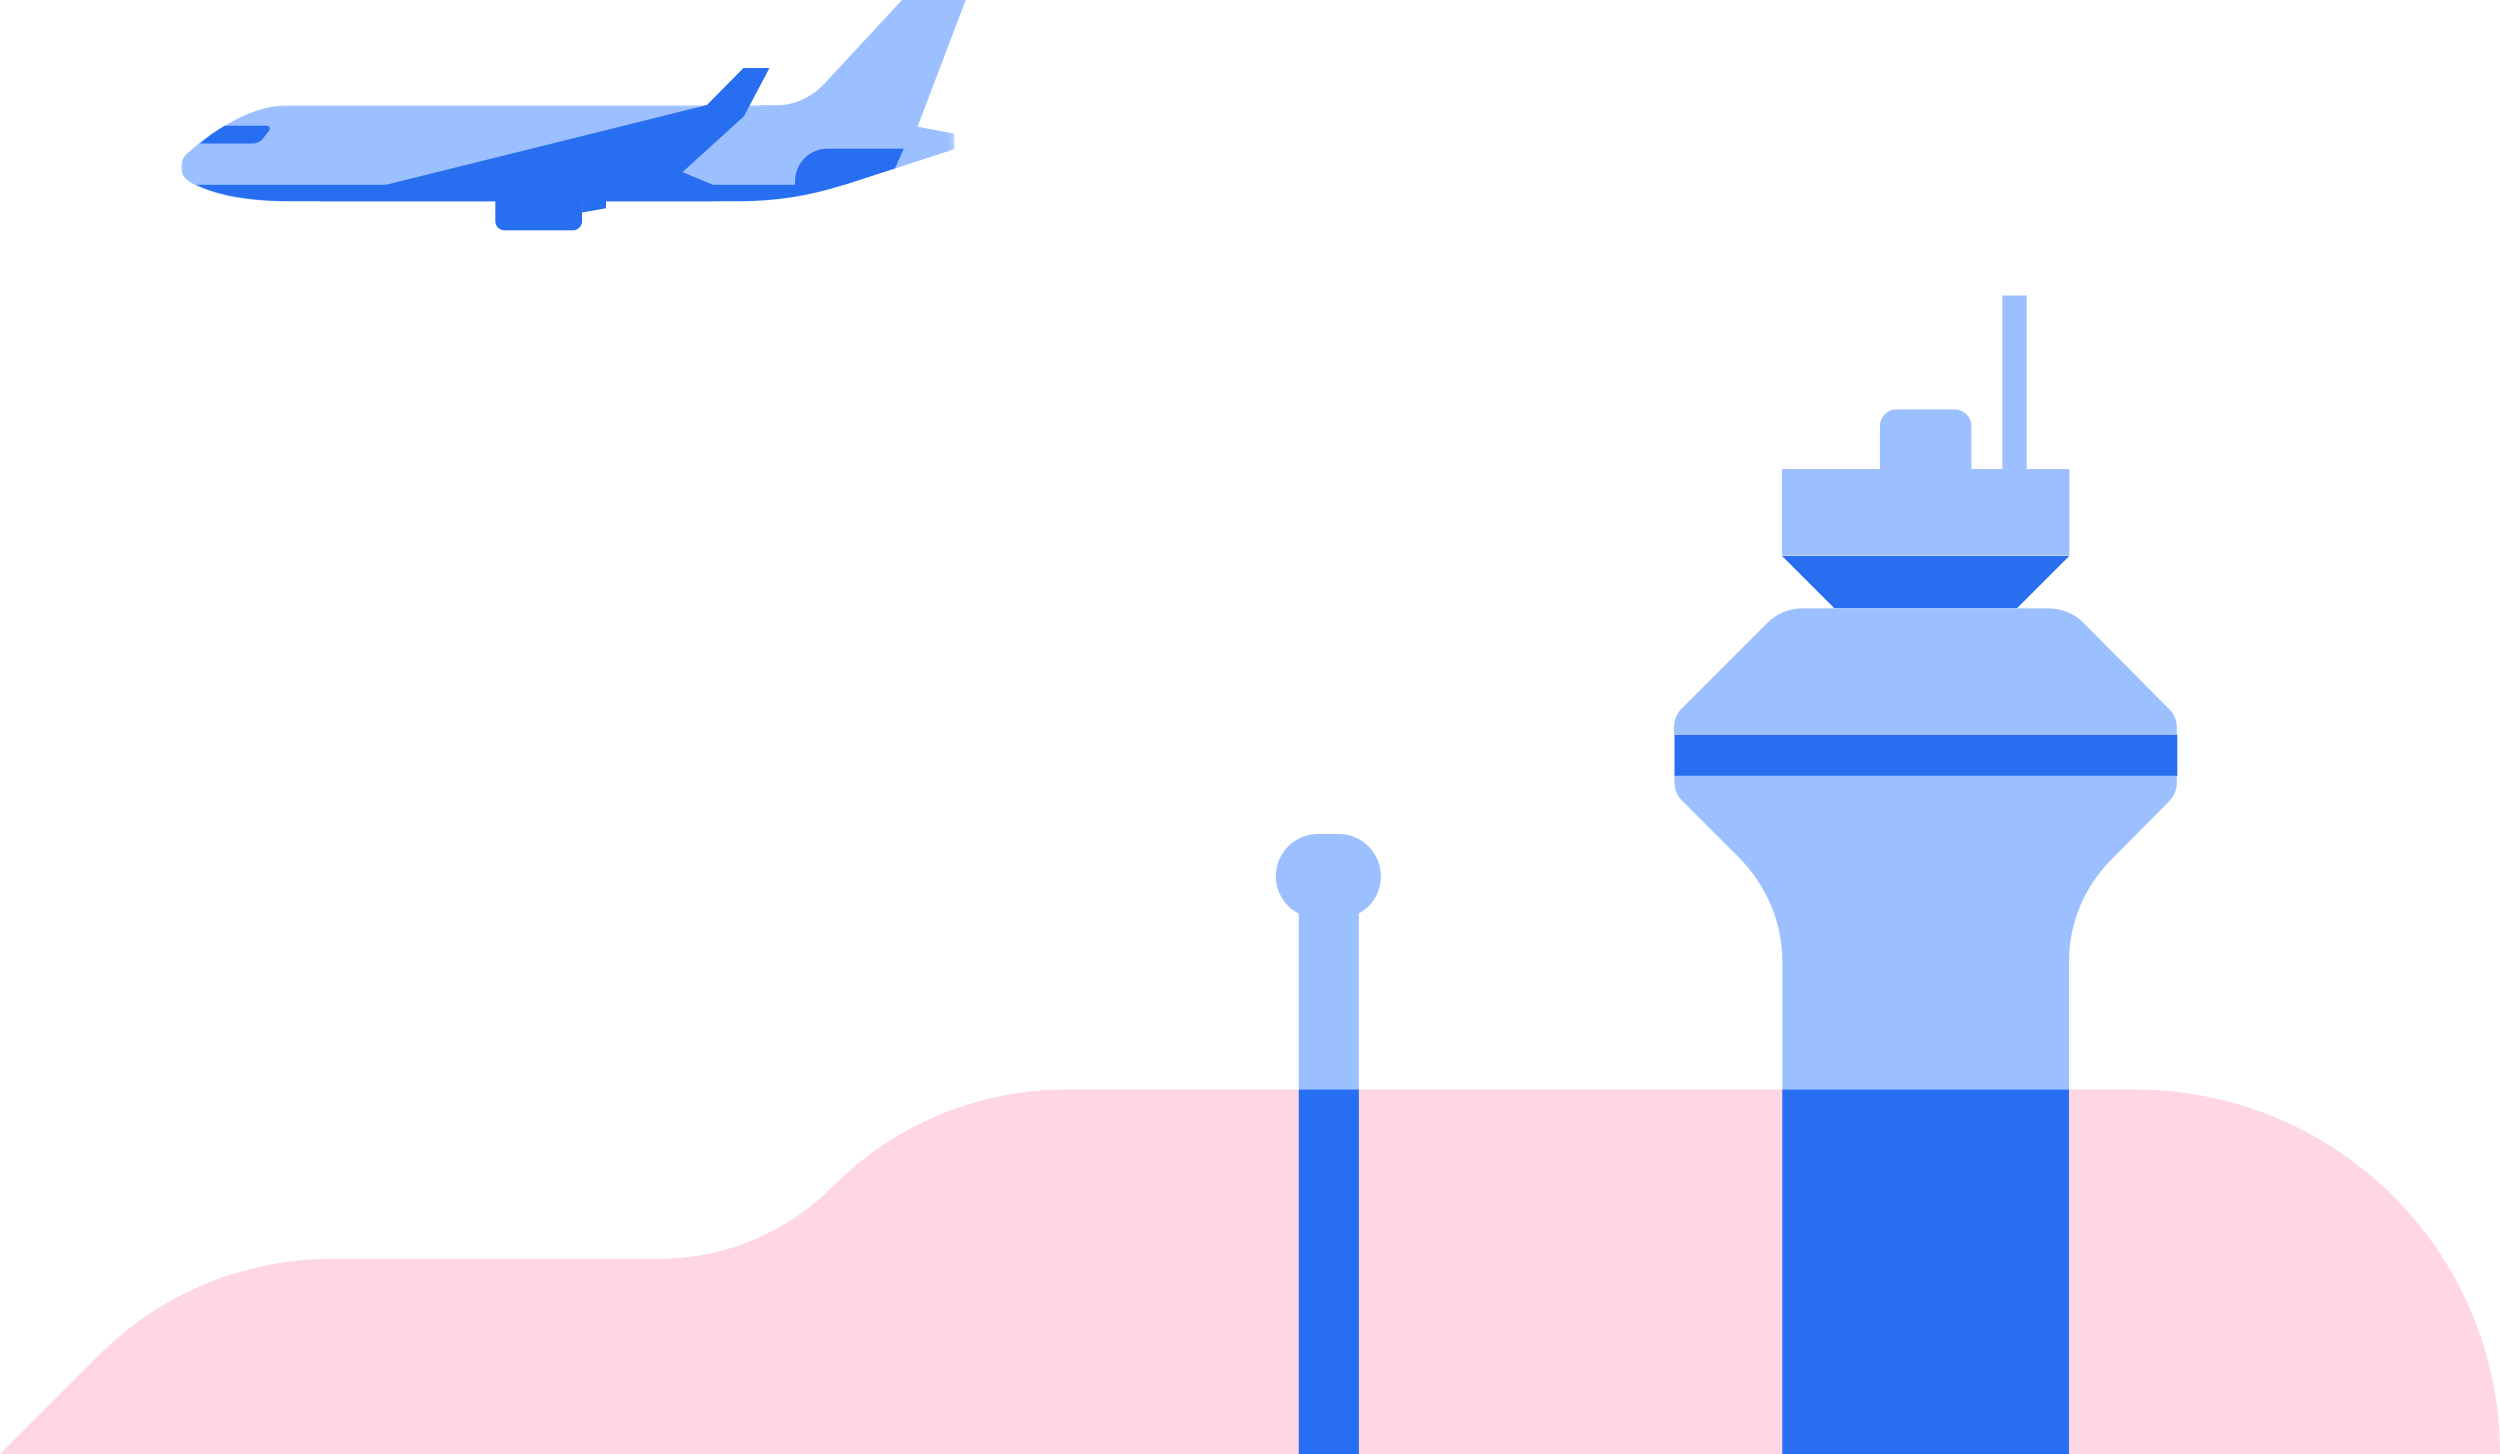 <?xml version="1.0" encoding="utf-8"?>
<!-- Generator: Adobe Illustrator 22.1.0, SVG Export Plug-In . SVG Version: 6.00 Build 0)  -->
<svg version="1.1" id="Layer_1" xmlns="http://www.w3.org/2000/svg" xmlns:xlink="http://www.w3.org/1999/xlink" x="0px" y="0px"
	 viewBox="0 0 533 310" style="enable-background:new 0 0 533 310;" xml:space="preserve">
<style type="text/css">
	.st0{fill:#FFD7E4;}
	.st1{fill:#FFFFFF;filter:url(#Adobe_OpacityMaskFilter);}
	.st2{mask:url(#mask0_1_);}
	.st3{fill:#9CC0FF;}
	.st4{fill:#276EF1;}
</style>
<path class="st0" d="M533,310c0-43.1-34.9-77.8-78-77.7l-227.9,0c-18.5,0-36.4,7.4-49.5,20.6c-9.9,9.9-23.2,15.5-37.2,15.5H70.5
	c-18.5,0-36.4,7.4-49.5,20.6L0,310h266.5H533z"/>
<defs>
	<filter id="Adobe_OpacityMaskFilter" filterUnits="userSpaceOnUse" x="38.6" y="22.4" width="164.9" height="20.5">
		<feColorMatrix  type="matrix" values="1 0 0 0 0  0 1 0 0 0  0 0 1 0 0  0 0 0 1 0"/>
	</filter>
</defs>
<mask maskUnits="userSpaceOnUse" x="38.6" y="22.4" width="164.9" height="20.5" id="mask0_1_">
	<path class="st1" d="M38.6,22.4h164.9V43H38.6V22.4z"/>
</mask>
<g class="st2">
	<path class="st3" d="M40.3,38.7c3.3,2,9.6,4.3,21.4,4.3h95.9c7.6,0,15-1.2,22.2-3.5l23.7-7.7v-3.3l-32.4-6.1H61.8
		c-5.3,0-10.5,2.2-14.6,4.9c-0.2,0.1-0.5,0.3-0.7,0.4c-0.2,0.1-0.4,0.3-0.7,0.4c-0.2,0.1-0.4,0.3-0.7,0.4c-0.9,0.7-1.7,1.3-2.5,1.9
		c-1,0.9-2,1.7-2.8,2.4C38,34.7,38.3,37.4,40.3,38.7z"/>
</g>
<path class="st3" d="M161.4,22.4l33.2,7.3L205.9,0h-13.6l-16.6,17.9c-2.7,2.9-6.5,4.6-10.5,4.6L161.4,22.4L161.4,22.4z"/>
<path class="st4" d="M124.1,45.3l5.1-0.9v-3l-5.1-0.8V45.3z"/>
<path class="st4" d="M53.9,30.6H42.6c1.6-1.3,3.3-2.6,5.3-3.8h9c0.5,0,0.8,0.6,0.5,1l-1.3,1.7C55.5,30.2,54.7,30.6,53.9,30.6z"/>
<path class="st4" d="M164.1,14.4l-5.5,10.4l-13.1,11.9l6.5,2.7v3.5H68.2l82.5-20.5l7.8-7.9H164.1z"/>
<path class="st4" d="M179.8,39.4c-7.2,2.3-14.6,3.5-22.2,3.5H61.8c-10.2,0-16.4-1.8-20-3.5H179.8z"/>
<path class="st4" d="M107.5,49.1h14.7c1,0,1.9-0.9,1.9-1.9v-8.5c0-1-0.9-1.9-1.9-1.9h-14.7c-1,0-1.9,0.9-1.9,1.9v8.5
	C105.6,48.2,106.5,49.1,107.5,49.1z"/>
<path class="st4" d="M169.5,38.7v1.9l10.5-1.2l10.8-3.5l1.9-4.2h-16.1C172.6,31.6,169.5,34.8,169.5,38.7z"/>
<path class="st3" d="M276.9,310h12.8V183.5h-12.8V310z"/>
<path class="st3" d="M464.1,165.4v1.6c0,1.4-0.6,2.8-1.6,3.8l-12.3,12.4c-5.9,5.9-9.1,13.7-9.1,22V310H380V205
	c0-8.2-3.3-16.1-9.1-22l-12.3-12.3c-1-1-1.6-2.4-1.6-3.8v-1.6H464.1z"/>
<path class="st4" d="M357,165.4h107.2v-8.8H357V165.4z"/>
<path class="st4" d="M379.9,118.5l11.2,11.2H430l11.2-11.2H379.9z"/>
<path class="st3" d="M379.9,118.4h61.3V100h-61.3V118.4z"/>
<path class="st3" d="M426.9,100h5.2V63h-5.2V100z"/>
<path class="st3" d="M464.1,155c0-1.4-0.6-2.8-1.6-3.8l-18.4-18.5c-2-2-4.7-3-7.4-3h-52.4c-2.8,0-5.5,1.1-7.4,3l-18.4,18.4
	c-1,1-1.6,2.4-1.6,3.8v1.6h107.2V155z"/>
<path class="st3" d="M400.8,100h19.5v-9.2c0-1.9-1.6-3.5-3.5-3.5h-12.5c-1.9,0-3.5,1.6-3.5,3.5V100z"/>
<path class="st3" d="M285.5,195.8H281c-5,0-9-4.1-9-9c0-5,4.1-9,9-9h4.4c5,0,9,4.1,9,9C294.5,191.7,290.5,195.8,285.5,195.8z"/>
<path class="st4" d="M441.1,232.3V310H380v-77.7L441.1,232.3z"/>
<path class="st4" d="M276.9,310h12.8v-77.7h-12.8V310z"/>
</svg>
